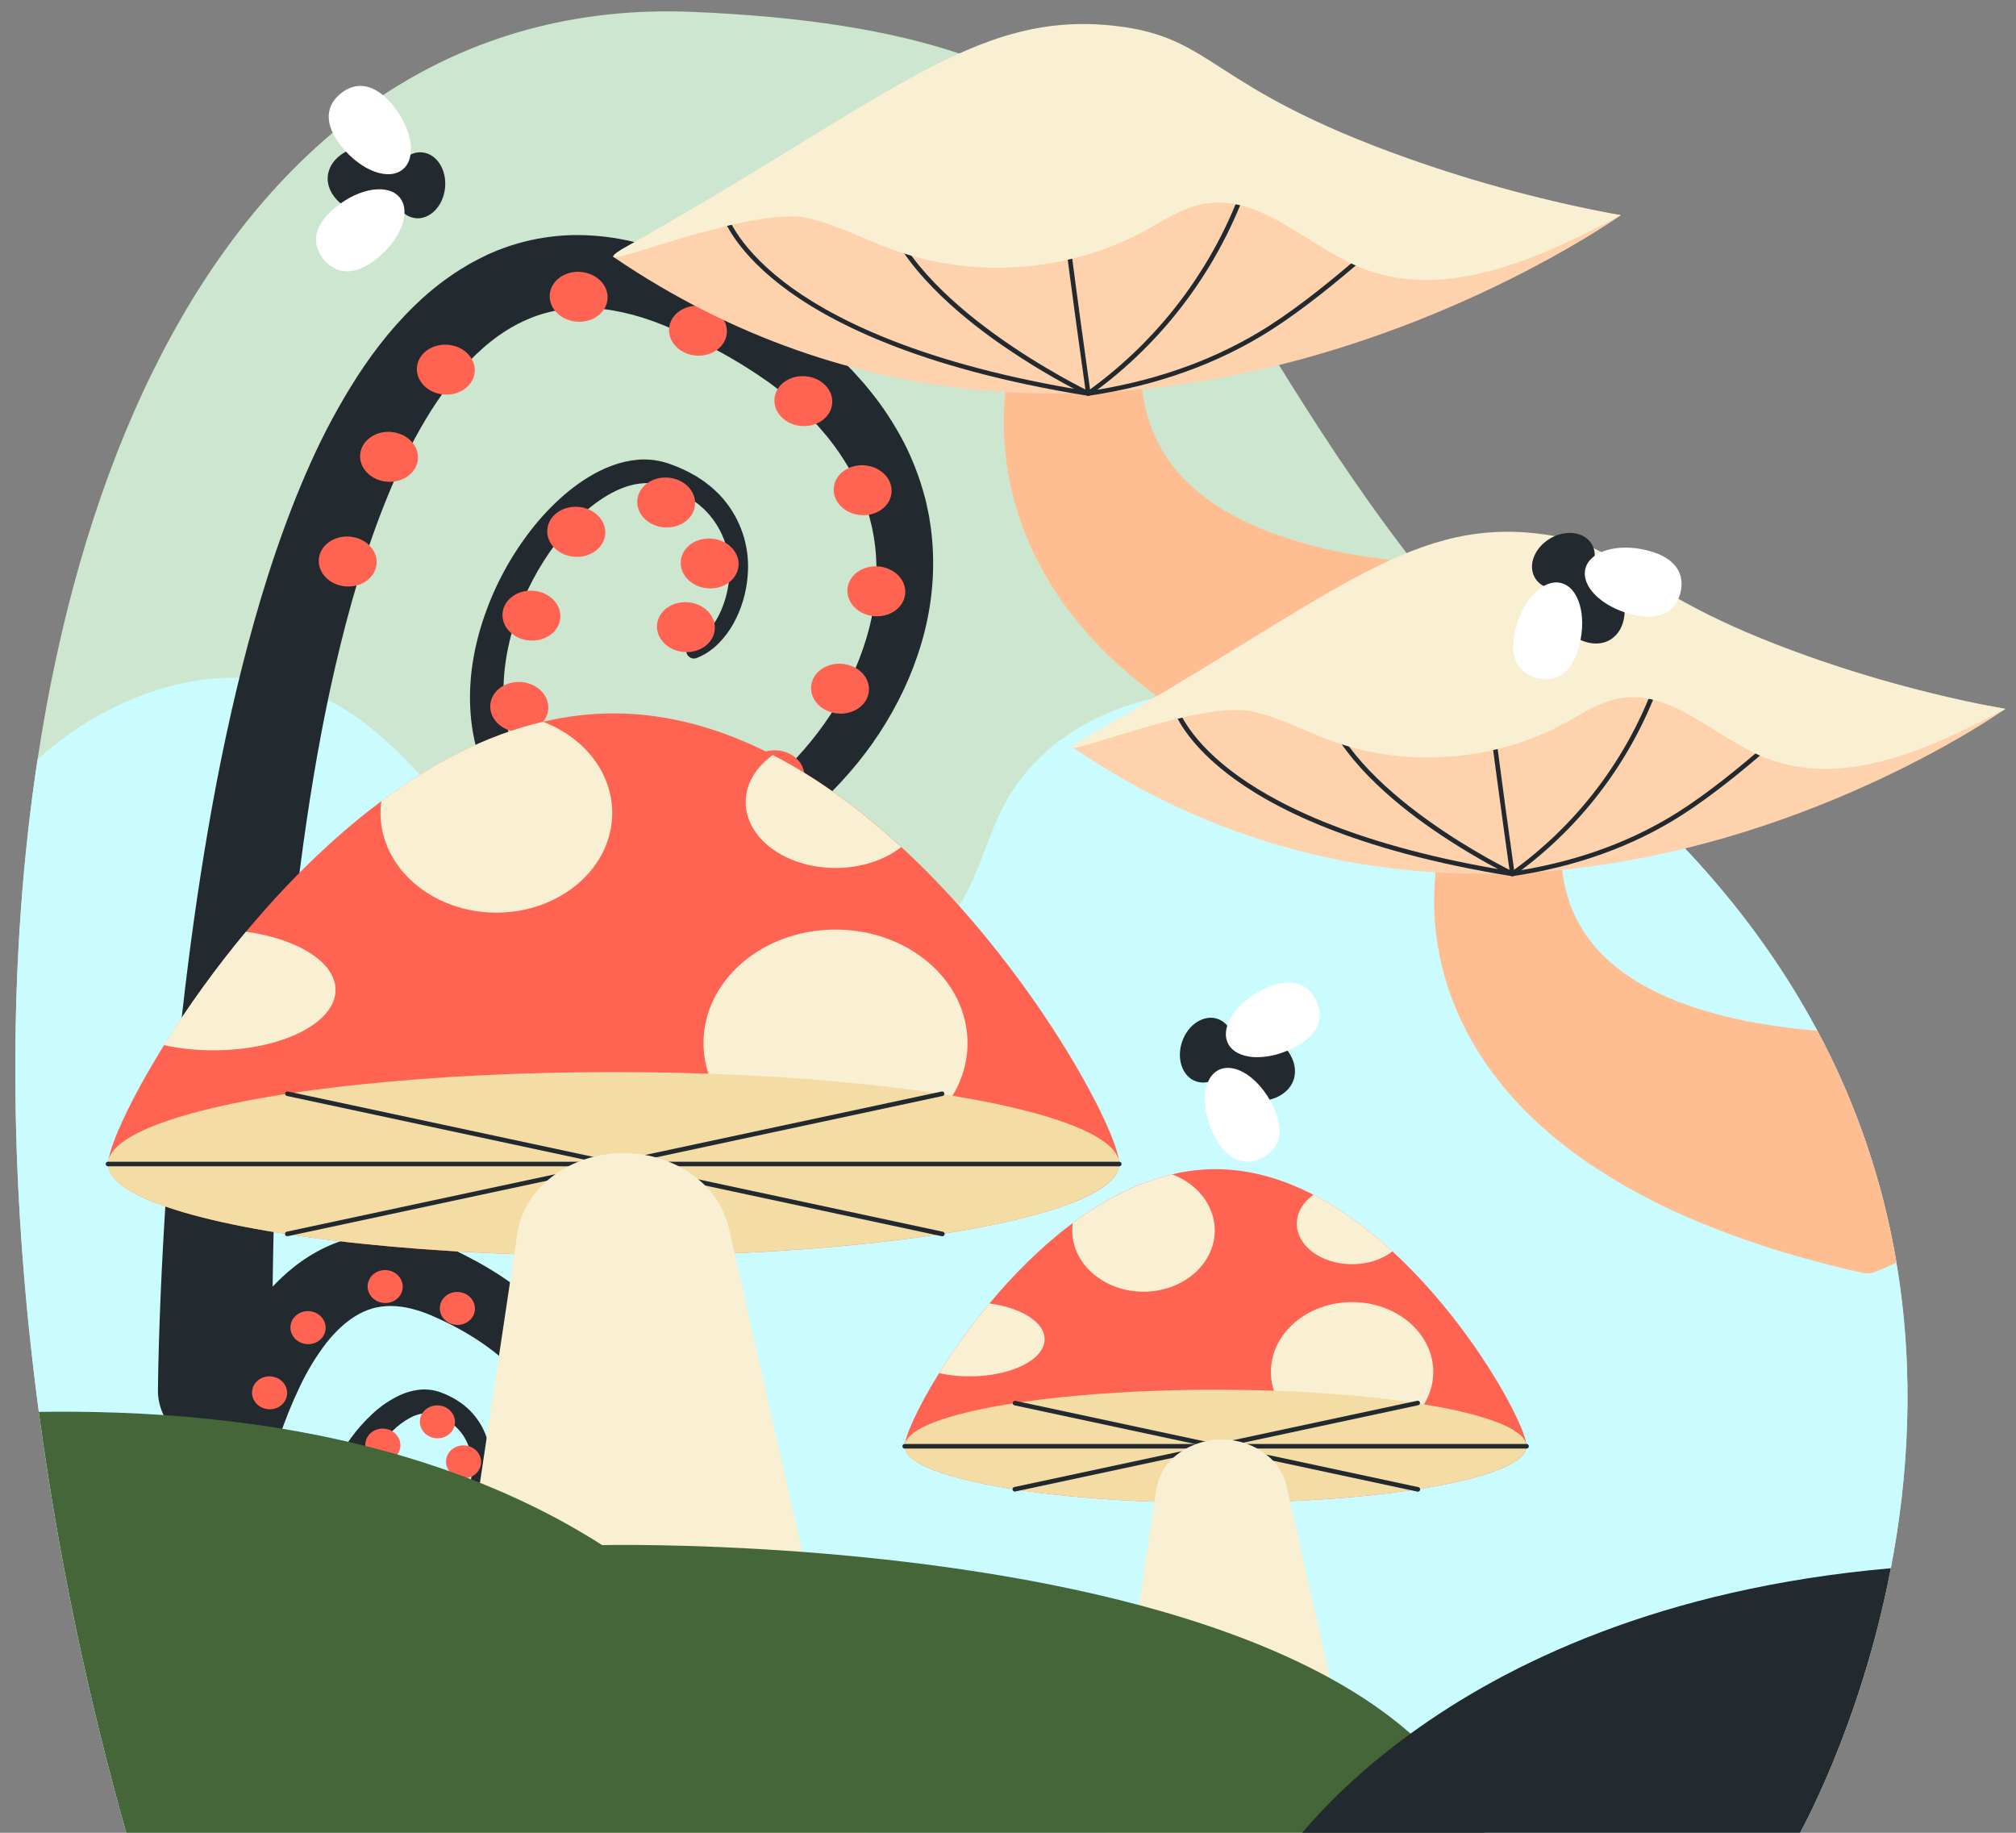 <?xml version="1.0" encoding="utf-8"?>
<svg id="Layer_1" data-name="Layer 1" viewBox="0 0 1320 1200" xmlns="http://www.w3.org/2000/svg">
  <rect x="0" y="0" width="1320" height="1200" fill="#808080" stroke="none"/>
  <defs>
    <style>.cls-1{fill:#cde6cf;}.cls-2{fill:#cafcff;}.cls-3{fill:#222a30;}.cls-4{fill:#ff6453;}.cls-5{fill:#ffbe92;}.cls-6{fill:#ffd2ae;}.cls-7{fill:#f9efd2;}.cls-8{fill:#f4dda4;}.cls-9{fill:#456638;}.cls-10{fill:#fff;}</style>
  </defs>
  <path class="cls-1" d="M 1238.056 1026.785 C 1217.886 1131.905 1176.856 1203.165 1176.856 1203.165 L 83.576 1203.165 C 57.827 1112.807 38.538 1020.731 25.856 927.635 C 25.716 926.565 25.566 925.495 25.426 924.425 C 4.956 770.965 5.126 625.375 24.576 497.305 C 51.966 316.935 117.576 171.205 217.836 86.955 C 228.328 78.111 239.323 69.881 250.766 62.305 C 308.616 24.115 376.386 4.555 453.496 7.785 C 527.336 10.875 583.496 20.105 628.026 35.025 C 676.956 51.385 711.946 74.595 741.156 104.025 C 752.033 115.065 762.194 126.789 771.576 139.125 C 778.926 148.705 786.066 158.775 793.156 169.305 C 803.616 184.835 813.996 201.355 824.886 218.865 C 828.966 225.445 833.139 232.162 837.406 239.015 C 860.566 276.205 886.756 317.365 920.976 362.105 C 922.536 364.105 924.106 366.185 925.706 368.235 C 943.706 391.475 963.956 415.665 987.066 440.755 L 990.416 444.365 C 992.556 446.665 994.722 448.979 996.916 451.305 C 1004.469 459.305 1012.329 467.395 1020.496 475.575 C 1026.762 481.849 1033.216 488.182 1039.856 494.575 C 1044.396 498.929 1049.032 503.305 1053.766 507.705 C 1057.912 511.565 1062.132 515.439 1066.426 519.325 C 1073.926 526.112 1081.142 532.945 1088.076 539.825 C 1093.342 545.045 1098.449 550.279 1103.396 555.525 C 1106.062 558.332 1108.669 561.152 1111.216 563.985 C 1144.216 600.345 1170.066 637.545 1189.966 674.835 C 1215.361 722.31 1232.85 773.605 1241.746 826.705 C 1254.016 899.575 1249.256 968.405 1238.056 1026.785 Z"/>
  <path class="cls-2" d="M 1238.056 1026.785 C 1217.886 1131.905 1176.856 1203.165 1176.856 1203.165 L 83.576 1203.165 C 57.827 1112.807 38.538 1020.731 25.856 927.635 C 25.716 926.565 25.566 925.495 25.426 924.425 C 4.956 770.965 5.126 625.375 24.576 497.305 C 25.916 496.085 27.256 494.885 28.576 493.705 C 63.296 463.545 110.336 442.655 156.716 443.775 C 174.778 444.126 192.583 448.119 209.066 455.515 C 210.976 456.385 212.866 457.285 214.726 458.235 C 237.896 470.025 257.036 487.875 274.936 507.235 C 286.616 519.865 297.776 533.155 309.186 545.835 C 323.778 562.23 339.481 577.599 356.186 591.835 C 388.456 619.005 424.896 640.585 465.766 649.765 C 466.926 650.025 468.086 650.275 469.256 650.505 C 513.816 659.505 563.586 650.325 599.056 623.665 C 610.375 615.253 620.115 604.904 627.826 593.095 C 629.306 590.835 630.696 588.505 632.016 586.095 C 642.266 567.485 647.326 546.405 657.206 527.605 C 677.106 489.745 713.396 467.025 754.896 457.245 C 756.016 456.975 757.146 456.725 758.286 456.475 C 775.98 452.713 794.064 451.102 812.146 451.675 C 830.29 452.196 848.323 454.714 865.916 459.185 C 874.272 461.302 882.504 463.88 890.576 466.905 C 906.686 472.965 923.526 480.445 940.426 477.265 C 953.636 474.775 964.516 466.195 974.866 457.345 L 980.686 452.345 C 983.826 449.679 987.039 447.039 990.326 444.425 C 992.466 446.725 994.632 449.039 996.826 451.365 C 1004.379 459.365 1012.239 467.455 1020.406 475.635 C 1026.672 481.909 1033.126 488.242 1039.766 494.635 C 1044.306 498.989 1048.942 503.365 1053.676 507.765 C 1057.822 511.625 1062.042 515.499 1066.336 519.385 C 1073.836 526.172 1081.052 533.005 1087.986 539.885 C 1093.252 545.105 1098.359 550.339 1103.306 555.585 C 1105.972 558.392 1108.579 561.212 1111.126 564.045 C 1144.126 600.405 1169.976 637.605 1189.876 674.895 C 1215.271 722.37 1232.76 773.665 1241.656 826.765 C 1254.016 899.575 1249.256 968.405 1238.056 1026.785 Z"/>
  <path class="cls-3" d="M 103.436 909.685 L 103.526 901.685 L 103.676 893.935 L 104.076 878.515 C 104.389 868.269 104.759 858.035 105.186 847.815 C 106.052 827.375 107.149 806.965 108.476 786.585 C 111.142 745.805 114.716 705.085 119.196 664.425 C 123.746 623.755 129.336 583.155 136.306 542.665 C 143.276 502.175 151.726 461.805 162.376 421.725 C 167.746 401.725 173.626 381.725 180.376 361.925 C 187.126 342.125 194.646 322.455 203.376 303.075 C 212.16 283.411 222.409 264.434 234.036 246.305 C 245.936 227.965 259.936 210.305 277.146 194.785 C 285.893 186.881 295.419 179.882 305.576 173.895 C 306.846 173.105 308.166 172.395 309.496 171.685 L 313.496 169.545 L 317.576 167.545 L 319.576 166.545 L 321.666 165.645 L 325.856 163.875 C 327.276 163.315 328.716 162.815 330.136 162.285 C 332.976 161.185 335.916 160.345 338.826 159.435 C 350.543 156.076 362.64 154.224 374.826 153.925 C 386.698 153.723 398.556 154.857 410.176 157.305 C 421.371 159.64 432.34 162.953 442.956 167.205 C 445.586 168.205 448.106 169.365 450.686 170.445 L 452.576 171.305 L 454.376 172.155 L 457.976 173.845 C 462.766 176.115 467.586 178.305 472.296 180.845 C 491.512 190.509 509.817 201.888 526.986 214.845 C 528.066 215.665 529.176 216.435 530.226 217.315 L 533.386 219.905 L 539.706 225.105 L 545.816 230.625 L 548.866 233.395 C 549.866 234.325 550.866 235.325 551.806 236.295 L 557.646 242.155 C 559.546 244.155 561.376 246.265 563.236 248.315 L 566.006 251.415 L 568.646 254.655 C 570.386 256.835 572.166 258.975 573.856 261.195 C 580.617 270.196 586.637 279.731 591.856 289.705 C 597.018 299.818 601.207 310.399 604.366 321.305 L 605.506 325.415 L 606.066 327.465 C 606.246 328.155 606.376 328.855 606.536 329.545 C 607.136 332.325 607.756 335.095 608.306 337.885 L 609.576 346.305 C 609.956 349.115 610.156 351.945 610.446 354.755 C 611.319 365.995 611.135 377.291 609.896 388.495 C 608.684 399.569 606.475 410.51 603.296 421.185 C 600.18 431.713 596.261 441.987 591.576 451.915 C 582.255 471.559 570.258 489.816 555.926 506.165 C 541.766 522.551 525.392 536.882 507.276 548.745 C 498.151 554.709 488.552 559.914 478.576 564.305 C 468.423 568.783 457.833 572.194 446.976 574.485 C 435.841 576.851 424.435 577.682 413.076 576.955 C 401.437 576.159 390.028 573.33 379.366 568.595 L 375.366 566.775 L 371.526 564.665 L 369.576 563.635 L 368.576 563.095 L 367.706 562.545 L 364.276 560.305 C 361.936 558.875 359.726 557.165 357.466 555.585 C 355.206 554.005 353.086 552.175 350.916 550.455 C 342.298 543.257 334.683 534.936 328.276 525.715 C 326.736 523.355 325.136 521.035 323.766 518.565 C 323.076 517.335 322.316 516.145 321.696 514.885 L 319.776 511.125 C 317.325 506.08 315.253 500.858 313.576 495.505 L 312.926 493.505 L 312.366 491.505 C 312.006 490.155 311.626 488.815 311.296 487.505 C 310.706 484.785 310.046 482.075 309.626 479.335 C 308.681 473.897 308.096 468.401 307.876 462.885 C 306.876 440.885 311.206 419.405 318.566 399.465 C 325.919 379.498 336.484 360.866 349.846 344.305 C 356.566 335.983 364.111 328.36 372.366 321.555 C 380.766 314.795 390.066 308.815 400.666 304.875 C 406.059 302.838 411.704 301.542 417.446 301.025 C 423.408 300.499 429.416 301.065 435.176 302.695 C 435.886 302.905 436.676 303.095 437.306 303.335 L 439.216 304.045 L 443.036 305.465 C 444.316 305.925 445.546 306.575 446.796 307.115 C 448.046 307.655 449.286 308.235 450.516 308.855 L 454.126 310.855 L 455.936 311.855 L 457.676 312.995 L 461.136 315.295 C 462.256 316.125 463.336 317.005 464.436 317.865 L 466.066 319.165 C 466.596 319.615 467.066 320.105 467.616 320.585 C 468.616 321.535 469.666 322.485 470.666 323.455 C 472.605 325.487 474.428 327.627 476.126 329.865 C 486.249 343.338 491.029 360.079 489.546 376.865 C 488.733 387.793 485.604 398.421 480.366 408.045 C 477.689 412.915 474.346 417.388 470.436 421.335 C 466.387 425.473 461.51 428.71 456.126 430.835 C 452.524 432.193 448.803 429.143 449.428 425.345 C 449.706 423.655 450.83 422.225 452.406 421.555 L 452.506 421.555 C 456.462 419.803 460.008 417.241 462.916 414.035 C 465.995 410.694 468.596 406.941 470.646 402.885 C 474.814 394.581 477.176 385.488 477.576 376.205 C 478.56 360.158 472.472 344.483 460.916 333.305 L 458.386 331.085 C 457.966 330.715 457.556 330.335 457.116 329.985 L 455.746 328.985 C 454.836 328.325 453.946 327.635 453.016 326.985 L 450.106 325.205 L 448.656 324.315 L 447.126 323.535 L 444.126 321.975 C 443.126 321.485 442.006 321.075 440.946 320.625 C 439.886 320.175 438.846 319.685 437.736 319.335 L 434.426 318.235 L 432.776 317.675 C 432.226 317.495 431.776 317.425 431.266 317.285 C 423.396 315.285 414.726 316.555 406.516 319.935 C 398.306 323.315 390.516 328.595 383.436 334.705 C 376.335 340.998 369.883 347.986 364.176 355.565 C 352.622 370.859 343.638 387.933 337.576 406.115 C 331.576 424.165 328.576 443.165 330.036 461.515 C 331.496 479.865 337.446 497.365 348.036 511.665 C 353.415 518.844 359.724 525.277 366.796 530.795 C 368.636 532.125 370.406 533.525 372.296 534.795 C 374.186 536.065 376.036 537.375 378.046 538.495 L 381.046 540.255 C 381.286 540.395 381.536 540.555 381.776 540.685 L 382.486 541.045 L 383.916 541.765 L 386.746 543.215 L 389.686 544.415 C 397.61 547.612 406.035 549.392 414.576 549.675 C 423.391 549.91 432.198 548.948 440.756 546.815 C 458.186 542.565 475.006 534.185 490.246 523.515 C 497.894 518.139 505.152 512.227 511.966 505.825 C 518.793 499.399 525.181 492.52 531.086 485.235 C 542.898 470.795 552.657 454.79 560.086 437.675 C 567.346 420.675 572.206 402.855 573.486 384.955 C 574.18 376.079 574.042 367.157 573.076 358.305 C 572.766 356.115 572.556 353.905 572.176 351.735 L 570.946 345.235 L 569.346 338.825 C 569.206 338.295 569.096 337.755 568.936 337.225 L 568.436 335.655 L 567.436 332.505 C 564.69 324.124 561.157 316.021 556.886 308.305 C 552.48 300.549 547.464 293.156 541.886 286.195 C 540.466 284.455 538.946 282.775 537.486 281.055 L 535.276 278.495 L 532.906 276.045 C 531.316 274.425 529.776 272.765 528.166 271.155 L 523.166 266.475 C 522.326 265.705 521.526 264.895 520.656 264.145 L 518.016 261.925 L 512.756 257.465 L 507.236 253.245 L 504.486 251.135 C 503.576 250.425 502.586 249.795 501.636 249.135 C 486.197 238.31 469.818 228.893 452.696 220.995 C 448.436 218.885 443.996 217.065 439.616 215.165 L 436.316 213.745 L 434.676 213.035 L 433.096 212.425 C 430.986 211.635 428.906 210.745 426.786 210.035 C 418.565 207.056 410.1 204.804 401.486 203.305 C 393.268 201.846 384.912 201.32 376.576 201.735 C 368.579 202.216 360.676 203.708 353.056 206.175 C 337.926 211.175 323.986 220.175 311.586 232.175 C 299.186 244.175 288.286 258.625 278.796 274.445 C 269.213 290.631 260.856 307.511 253.796 324.945 C 239.306 360.305 228.466 397.885 219.616 436.055 C 210.766 474.225 204.066 513.225 198.616 552.435 C 193.166 591.645 189.116 631.195 186.036 670.835 C 182.956 710.475 180.866 750.265 179.626 790.065 C 179.006 809.965 178.609 829.862 178.436 849.755 C 178.349 859.695 178.326 869.625 178.366 879.545 L 178.476 894.385 L 178.586 901.755 L 178.736 908.915 L 178.736 909.385 C 179.351 938.388 148.34 957.181 122.916 943.213 C 111.116 936.73 103.671 924.445 103.386 910.985 C 103.426 910.585 103.426 910.045 103.436 909.685 Z"/>
  <ellipse class="cls-4" cx="537.72" cy="555.22" rx="16.34" ry="18.97" transform="matrix(0.074, -0.997, 0.997, 0.074, -144.244, 905.635)"/>
  <ellipse class="cls-4" cx="553.26" cy="513.53" rx="16.34" ry="18.97" transform="matrix(0.074, -0.997, 0.997, 0.074, -88.274, 882.525)"/>
  <ellipse class="cls-4" cx="524.76" cy="473.61" rx="16.34" ry="18.97" transform="matrix(0.074, -0.997, 0.997, 0.074, -74.854, 817.145)"/>
  <ellipse class="cls-4" cx="465.99" cy="496.34" rx="16.38" ry="19.016" transform="matrix(0.07, -0.998, 0.998, 0.07, -150.643, 778.523)"/>
  <ellipse class="cls-4" cx="436.56" cy="547.71" rx="16.34" ry="18.97" transform="matrix(0.074, -0.997, 0.997, 0.074, -230.414, 797.795)"/>
  <ellipse class="cls-4" cx="428.17" cy="611.35" rx="16.38" ry="19.016" transform="matrix(0.07, -0.998, 0.998, 0.07, -300.089, 847.415)"/>
  <ellipse class="cls-4" cx="460.17" cy="674.85" rx="16.34" ry="18.97" transform="matrix(0.074, -0.997, 0.997, 0.074, -335.344, 939.055)"/>
  <ellipse class="cls-4" cx="536.68" cy="687.46" rx="16.38" ry="19.016" transform="matrix(0.07, -0.998, 0.998, 0.07, -275.315, 1025.843)"/>
  <ellipse class="cls-4" cx="596.38" cy="652.2" rx="16.34" ry="18.97" transform="matrix(0.074, -0.997, 0.997, 0.074, -186.644, 1053.925)"/>
  <ellipse class="cls-4" cx="638.65" cy="595.49" rx="16.34" ry="18.97" transform="matrix(0.074, -0.997, 0.997, 0.074, -90.944, 1043.565)"/>
  <ellipse class="cls-4" cx="662.41" cy="531.72" rx="16.34" ry="18.97" transform="matrix(0.074, -0.997, 0.997, 0.074, -5.354, 1008.225)"/>
  <ellipse class="cls-4" cx="653.42" cy="465.53" rx="16.34" ry="18.97" transform="matrix(0.074, -0.997, 0.997, 0.074, 52.346, 937.975)"/>
  <ellipse class="cls-4" cx="614.58" cy="407.19" rx="16.34" ry="18.97" transform="matrix(0.074, -0.997, 0.997, 0.074, 74.546, 845.225)"/>
  <ellipse class="cls-4" cx="545.55" cy="361.11" rx="16.34" ry="18.97" transform="matrix(0.074, -0.997, 0.997, 0.074, 56.596, 733.715)"/>
  <ellipse class="cls-4" cx="467.43" cy="338.92" rx="16.34" ry="18.97" transform="matrix(0.074, -0.997, 0.997, 0.074, 6.386, 635.265)"/>
  <ellipse class="cls-4" cx="380.46" cy="386.65" rx="16.34" ry="18.97" transform="matrix(0.074, -0.997, 0.997, 0.074, -121.734, 592.725)"/>
  <ellipse class="cls-4" cx="343.29" cy="443.75" rx="16.34" ry="18.97" transform="matrix(0.074, -0.997, 0.997, 0.074, -213.094, 608.525)"/>
  <ellipse class="cls-4" cx="316.24" cy="512.31" rx="16.34" ry="18.97" transform="matrix(0.074, -0.997, 0.997, 0.074, -306.514, 645.025)"/>
  <path class="cls-3" d="M 399.256 965.575 C 398.625 972.992 397.415 980.348 395.636 987.575 C 393.847 994.683 391.555 1001.654 388.776 1008.435 C 383.297 1021.802 376.075 1034.384 367.296 1045.855 C 358.615 1057.339 348.408 1067.584 336.956 1076.305 C 325.396 1085.015 312.356 1092.305 297.526 1096.415 C 289.922 1098.544 282.038 1099.498 274.146 1099.245 C 265.892 1099.013 257.768 1097.14 250.246 1093.735 C 248.365 1092.882 246.532 1091.927 244.756 1090.875 L 242.116 1089.265 C 241.266 1088.725 240.556 1088.195 239.776 1087.655 C 236.691 1085.488 233.742 1083.133 230.946 1080.605 C 225.291 1075.466 220.368 1069.574 216.316 1063.095 C 212.329 1056.621 209.269 1049.619 207.226 1042.295 C 206.676 1040.495 206.306 1038.665 205.866 1036.855 C 205.426 1035.045 205.126 1033.205 204.866 1031.375 C 204.324 1027.731 203.99 1024.058 203.866 1020.375 C 203.579 1006.086 205.855 991.862 210.586 978.375 C 215.116 965.17 221.605 952.721 229.836 941.445 C 234 935.742 238.709 930.458 243.896 925.665 C 249.28 920.584 255.458 916.416 262.186 913.325 C 265.843 911.686 269.715 910.575 273.686 910.025 C 277.954 909.44 282.297 909.757 286.436 910.955 L 287.996 911.435 C 288.486 911.605 288.866 911.785 289.306 911.955 L 291.866 912.955 C 292.726 913.275 293.546 913.755 294.386 914.155 C 295.226 914.555 296.056 914.965 296.866 915.435 C 298.502 916.354 300.091 917.356 301.626 918.435 C 302.386 918.995 303.166 919.535 303.896 920.125 L 306.056 921.995 C 311.773 927.172 316.081 933.717 318.576 941.015 C 319.795 944.53 320.62 948.169 321.036 951.865 C 321.824 959.107 321.196 966.434 319.186 973.435 C 318.207 976.929 316.866 980.31 315.186 983.525 C 313.476 986.836 311.342 989.909 308.836 992.665 C 306.16 995.647 302.872 998.014 299.196 999.605 C 296.647 1000.661 293.725 999.453 292.666 996.905 C 292.452 996.394 292.327 995.849 292.296 995.295 C 292.17 993.279 293.271 991.385 295.086 990.495 L 295.266 990.405 C 297.479 989.255 299.425 987.65 300.976 985.695 C 302.384 983.964 303.598 982.082 304.596 980.085 C 304.846 979.615 305.076 979.085 305.296 978.655 C 306.966 974.938 308.1 971.002 308.666 966.965 C 308.904 965.328 309.055 963.679 309.116 962.025 C 309.196 959.192 309.019 956.357 308.586 953.555 C 308.193 951.23 307.583 948.947 306.766 946.735 C 306.626 946.355 306.476 945.975 306.326 945.595 C 304.465 941.013 301.565 936.926 297.856 933.655 L 296.856 932.825 L 295.266 931.585 C 294.726 931.195 294.136 930.855 293.586 930.475 C 292.496 929.695 291.216 929.145 290.046 928.475 C 289.436 928.165 288.786 927.925 288.156 927.635 C 287.526 927.345 286.916 927.045 286.236 926.845 L 284.236 926.165 C 283.916 926.055 283.556 925.915 283.236 925.835 L 282.456 925.655 C 280.56 925.213 278.595 925.152 276.676 925.475 C 273.981 925.922 271.375 926.797 268.956 928.065 C 264.51 930.424 260.444 933.437 256.896 937.005 L 255.726 938.165 C 251.622 942.407 247.939 947.035 244.726 951.985 C 244.246 952.705 243.786 953.435 243.326 954.175 C 240.248 959.113 237.544 964.275 235.236 969.615 C 233.118 974.492 231.324 979.503 229.866 984.615 C 229.356 986.425 228.866 988.255 228.476 990.085 C 226.812 997.104 225.917 1004.283 225.806 1011.495 C 225.806 1014.115 225.899 1016.705 226.086 1019.265 C 226.464 1023.881 227.305 1028.448 228.596 1032.895 C 230.314 1038.962 233.016 1044.705 236.596 1049.895 C 239.699 1054.265 243.394 1058.182 247.576 1061.535 C 249.686 1063.245 251.9 1064.821 254.206 1066.255 C 254.776 1066.605 255.376 1067.025 255.916 1067.315 L 257.386 1068.085 L 257.486 1068.085 C 258.523 1068.632 259.591 1069.116 260.686 1069.535 C 265.117 1071.235 269.842 1072.034 274.586 1071.885 C 276.95 1071.842 279.307 1071.611 281.636 1071.195 C 284.314 1070.735 286.952 1070.066 289.526 1069.195 C 293.52 1067.868 297.391 1066.195 301.096 1064.195 C 307.129 1060.907 312.806 1057.003 318.036 1052.545 C 318.246 1052.365 318.456 1052.195 318.656 1052.005 C 322.808 1048.435 326.723 1044.597 330.376 1040.515 C 331.106 1039.695 331.816 1038.875 332.516 1038.035 C 335.544 1034.445 338.384 1030.7 341.026 1026.815 C 343.026 1023.905 344.886 1020.905 346.646 1017.815 C 349.918 1012.107 352.756 1006.16 355.136 1000.025 C 355.636 998.725 356.136 997.415 356.566 996.095 C 358.877 989.578 360.574 982.859 361.636 976.025 C 362.446 970.778 362.847 965.475 362.836 960.165 C 362.833 951.411 361.543 942.704 359.006 934.325 C 358.736 933.435 358.446 932.555 358.146 931.675 C 356.959 928.182 355.543 924.771 353.906 921.465 C 349.229 912.102 343.108 903.534 335.766 896.075 C 334.326 894.595 332.836 893.135 331.306 891.725 C 327.24 887.979 322.938 884.499 318.426 881.305 C 309.005 874.584 298.959 868.787 288.426 863.995 L 284.426 862.175 L 282.426 861.265 C 281.776 860.985 281.186 860.765 280.566 860.515 L 278.736 859.775 L 276.906 859.125 L 275.086 858.475 L 273.266 857.925 C 268.718 856.487 264.021 855.574 259.266 855.205 C 254.993 854.874 250.696 855.16 246.506 856.055 L 244.996 856.385 L 243.506 856.815 C 243.006 856.94 242.515 857.097 242.036 857.285 L 240.576 857.785 C 238.613 858.543 236.702 859.428 234.856 860.435 C 230.892 862.633 227.201 865.288 223.856 868.345 C 220.123 871.732 216.685 875.429 213.576 879.395 C 206.844 888.223 201.068 897.739 196.346 907.785 C 191.233 918.477 186.778 929.471 183.006 940.705 C 175.236 963.595 169.336 987.705 164.556 1012.195 C 159.776 1036.685 156.106 1061.635 153.176 1086.745 C 153.171 1086.812 153.171 1086.879 153.176 1086.945 C 136.847 1048.983 124.124 1009.57 115.176 969.225 C 117.716 960.605 120.466 952.002 123.426 943.415 C 125.959 936.082 128.672 928.782 131.566 921.515 C 136.754 908.428 142.739 895.671 149.486 883.315 C 156.514 870.255 164.926 857.988 174.576 846.725 C 175.856 845.279 177.169 843.839 178.516 842.405 C 182.625 838.036 187.025 833.95 191.686 830.175 C 198.245 824.85 205.416 820.325 213.046 816.695 C 217.003 814.824 221.087 813.23 225.266 811.925 L 228.456 811.015 C 229.516 810.715 230.586 810.445 231.676 810.215 L 234.916 809.505 L 238.186 808.965 C 246.797 807.652 255.55 807.565 264.186 808.705 C 272.309 809.781 280.286 811.766 287.966 814.625 L 290.746 815.625 L 293.446 816.745 L 296.136 817.885 L 298.746 819.095 C 299.606 819.505 300.516 819.915 301.326 820.315 L 303.686 821.525 L 308.386 823.955 C 321.114 830.592 333.171 838.445 344.386 847.405 L 348.616 850.885 C 350.026 852.045 351.366 853.335 352.736 854.545 C 355.496 856.955 358.096 859.625 360.736 862.235 C 365.958 867.609 370.771 873.365 375.136 879.455 L 376.796 881.745 L 378.356 884.125 C 379.356 885.725 380.436 887.285 381.406 888.925 L 384.236 893.925 C 385.186 895.575 385.976 897.325 386.846 899.025 C 390.232 905.899 392.98 913.069 395.056 920.445 C 397.101 927.808 398.49 935.338 399.206 942.945 C 399.896 950.472 399.913 958.046 399.256 965.575 Z"/>
  <ellipse class="cls-4" cx="382.67" cy="1129.38" rx="10.78" ry="11.5" transform="matrix(0.074, -0.997, 0.997, 0.074, -860.384, 1282.635)"/>
  <ellipse class="cls-4" cx="392.26" cy="1101.83" rx="10.78" ry="11.5" transform="matrix(0.074, -0.997, 0.997, 0.074, -824.034, 1266.685)"/>
  <ellipse class="cls-4" cx="375.13" cy="1075.63" rx="10.78" ry="11.5" transform="matrix(0.074, -0.997, 0.997, 0.074, -813.754, 1225.345)"/>
  <ellipse class="cls-4" cx="339.41" cy="1090.84" rx="10.78" ry="11.5" transform="matrix(0.074, -0.997, 0.997, 0.074, -862.004, 1203.805)"/>
  <ellipse class="cls-4" cx="321.36" cy="1124.83" rx="10.78" ry="11.5" transform="matrix(0.074, -0.997, 0.997, 0.074, -912.604, 1217.275)"/>
  <ellipse class="cls-4" cx="316.02" cy="1166.82" rx="10.78" ry="11.5" transform="matrix(0.074, -0.997, 0.997, 0.074, -959.424, 1250.835)"/>
  <ellipse class="cls-4" cx="335.17" cy="1208.55" rx="10.78" ry="11.5" transform="matrix(0.074, -0.997, 0.997, 0.074, -983.314, 1308.575)"/>
  <ellipse class="cls-4" cx="381.52" cy="1216.57" rx="10.78" ry="11.5" transform="matrix(0.074, -0.997, 0.997, 0.074, -948.394, 1362.205)"/>
  <ellipse class="cls-4" cx="417.86" cy="1193.08" rx="10.78" ry="11.5" transform="matrix(0.074, -0.997, 0.997, 0.074, -891.334, 1376.705)"/>
  <ellipse class="cls-4" cx="443.71" cy="1155.53" rx="10.78" ry="11.5" transform="matrix(0.074, -0.997, 0.997, 0.074, -829.934, 1367.705)"/>
  <ellipse class="cls-4" cx="458.37" cy="1113.39" rx="10.806" ry="11.528" transform="matrix(0.07, -0.998, 0.998, 0.07, -771.548, 1342.397)"/>
  <ellipse class="cls-4" cx="453.18" cy="1069.79" rx="10.78" ry="11.5" transform="matrix(0.074, -0.997, 0.997, 0.074, -735.664, 1297.775)"/>
  <ellipse class="cls-4" cx="429.86" cy="1031.49" rx="10.78" ry="11.5" transform="matrix(0.074, -0.997, 0.997, 0.074, -719.064, 1239.055)"/>
  <ellipse class="cls-4" cx="388.19" cy="1001.38" rx="10.78" ry="11.5" transform="matrix(0.074, -0.997, 0.997, 0.074, -727.624, 1169.615)"/>
  <ellipse class="cls-4" cx="340.91" cy="987.06" rx="10.78" ry="11.5" transform="matrix(0.074, -0.997, 0.997, 0.074, -757.124, 1109.205)"/>
  <ellipse class="cls-4" cx="287.98" cy="1018.87" rx="10.806" ry="11.528" transform="matrix(0.07, -0.998, 0.998, 0.07, -835.308, 1085.346)"/>
  <ellipse class="cls-4" cx="265.22" cy="1056.66" rx="10.78" ry="11.5" transform="matrix(0.074, -0.997, 0.997, 0.074, -896.604, 1098.165)"/>
  <ellipse class="cls-4" cx="248.55" cy="1101.96" rx="10.78" ry="11.5" transform="matrix(0.074, -0.997, 0.997, 0.074, -957.224, 1123.485)"/>
  <path class="cls-5" d="M 1039.846 494.555 C 1019.395 513.724 995.455 528.79 969.326 538.935 C 966.276 540.117 962.942 540.354 959.756 539.615 C 946.136 536.529 932.512 533.092 918.886 529.305 C 892.457 522.007 866.524 513.022 841.246 502.405 C 814.67 491.292 789.268 477.557 765.416 461.405 C 752.928 452.814 741.074 443.336 729.946 433.045 C 718.387 422.389 707.854 410.671 698.486 398.045 C 696.136 394.795 693.786 391.595 691.606 388.195 C 690.506 386.505 689.386 384.855 688.336 383.135 L 685.216 377.945 C 684.706 377.075 684.216 376.215 683.686 375.335 L 682.226 372.675 C 681.226 370.895 680.306 369.115 679.366 367.335 L 676.696 361.865 C 676.266 360.955 675.806 360.045 675.396 359.125 L 674.176 356.335 C 661.161 326.994 655.507 294.918 657.706 262.895 C 657.846 260.795 658.026 258.699 658.246 256.605 C 658.556 253.485 658.946 250.385 659.426 247.285 C 659.806 244.745 660.236 242.215 660.726 239.675 C 661.416 236.095 662.196 232.545 663.136 228.915 C 663.206 228.625 663.276 228.335 663.356 228.035 C 663.606 227.035 663.896 226.035 664.166 225.035 C 664.436 224.035 664.746 223.035 665.046 222.035 C 665.346 221.035 665.666 219.965 666.046 218.825 L 667.466 214.525 C 676.84 183.864 715.89 174.849 737.757 198.298 C 744.948 206.01 748.946 216.161 748.946 226.705 C 748.946 226.705 748.946 226.705 748.946 226.705 C 748.943 230.834 748.326 234.939 747.116 238.885 C 747.306 238.325 747.276 238.495 747.316 238.435 C 747.356 238.375 747.316 238.435 747.316 238.515 L 747.316 238.675 L 747.316 238.925 C 747.316 239.225 747.316 239.685 747.316 240.075 L 747.316 242.865 C 747.316 244.805 747.316 246.865 747.466 248.965 L 747.556 250.585 C 747.646 251.945 747.766 253.325 747.906 254.695 C 748.156 256.985 748.466 259.275 748.906 261.535 C 750.291 269.689 752.69 277.637 756.046 285.195 C 757.654 288.859 759.501 292.414 761.576 295.835 C 763.604 299.208 765.842 302.451 768.276 305.545 L 769.166 306.705 C 769.466 307.085 769.806 307.455 770.166 307.835 L 772.066 310.085 L 774.066 312.265 L 775.066 313.355 C 775.406 313.705 775.776 314.045 776.126 314.405 L 778.216 316.505 C 778.926 317.195 779.696 317.855 780.426 318.505 C 781.846 319.875 783.426 321.155 784.976 322.455 C 791.432 327.742 798.357 332.428 805.666 336.455 C 813.452 340.777 821.524 344.562 829.826 347.785 C 847.882 354.618 866.55 359.708 885.576 362.985 C 898.636 365.285 912.006 367.045 925.686 368.265 C 943.686 391.505 963.936 415.695 987.046 440.785 C 990.286 444.285 993.556 447.785 996.896 451.335 C 1004.449 459.335 1012.309 467.425 1020.476 475.605 C 1026.756 481.879 1033.212 488.195 1039.846 494.555 Z"/>
  <path class="cls-6" d="M 1061.256 140.915 C 1061.256 140.915 719.416 384.305 401.506 168.145 L 548.806 117.795 L 649.146 137.795 L 773.426 92.205 L 1061.256 140.915 Z"/>
  <path class="cls-3" d="M 712.576 259.145 C 711.421 259.143 710.701 257.892 711.281 256.893 C 711.387 256.709 711.532 256.549 711.706 256.425 C 761.273 220.979 798.121 170.527 816.806 112.525 C 817.16 111.425 818.573 111.12 819.349 111.977 C 819.709 112.375 819.83 112.935 819.666 113.445 C 801.442 170.041 766.086 219.577 718.486 255.205 C 760.486 248.205 798.066 234.285 830.396 213.705 C 872.716 186.755 922.396 138.365 922.886 137.885 C 923.734 137.102 925.112 137.531 925.366 138.657 C 925.476 139.143 925.337 139.652 924.996 140.015 C 924.526 140.485 874.726 189.015 831.996 216.235 C 797.746 238.035 757.656 252.465 712.826 259.125 L 712.576 259.145 Z"/>
  <path class="cls-3" d="M 712.576 259.145 L 712.336 259.145 C 599.756 241.065 540.576 209.645 510.826 186.465 C 478.296 161.155 472.696 140.315 472.476 139.465 C 472.125 138.365 473.097 137.298 474.225 137.545 C 474.807 137.672 475.259 138.131 475.376 138.715 C 475.436 138.935 481.096 159.665 512.996 184.375 C 541.666 206.585 597.786 236.475 703.256 254.585 C 684.909 244.91 667.236 234.008 650.356 221.955 C 621.196 200.955 584.596 168.295 575.846 131.715 C 575.58 130.592 576.631 129.602 577.737 129.934 C 578.25 130.088 578.642 130.504 578.766 131.025 C 595.126 199.435 712.076 255.725 713.256 256.305 C 714.302 256.793 714.43 258.23 713.484 258.893 C 713.23 259.072 712.926 259.167 712.616 259.165 L 712.576 259.145 Z"/>
  <path class="cls-3" d="M 712.576 259.145 C 711.828 259.144 711.194 258.595 711.086 257.855 C 707.786 234.425 691.356 117.295 692.906 112.525 C 693.269 111.43 694.683 111.139 695.45 112.002 C 695.788 112.381 695.91 112.906 695.776 113.395 C 694.946 118.225 706.256 202.135 714.056 257.395 C 714.174 258.214 713.604 258.972 712.786 259.085 L 712.576 259.145 Z"/>
  <path class="cls-7" d="M 407.946 162.715 C 407.946 162.715 400.856 166.715 401.506 168.145 C 403.336 172.215 494.086 134.915 529.026 142.825 C 548.166 147.155 565.696 156.585 584.136 163.315 C 637.826 182.895 699.846 178.245 750.026 150.875 C 762.266 144.205 774.166 136.115 787.866 133.545 C 824.866 126.595 855.556 160.635 890.376 175.005 C 945.956 197.925 1008.156 169.105 1061.256 140.915 C 1013.804 132.212 967.122 119.736 921.656 103.605 C 789.856 56.845 796.106 24.455 730.096 16.945 C 637.506 6.425 581.576 65.195 407.946 162.715 Z"/>
  <path class="cls-5" d="M 1241.756 826.705 C 1237.316 828.819 1232.722 830.819 1227.976 832.705 C 1225.15 833.804 1222.059 834.027 1219.106 833.345 C 1206.506 830.485 1193.892 827.299 1181.266 823.785 C 1156.788 817.036 1132.772 808.716 1109.366 798.875 C 1084.753 788.602 1061.227 775.899 1039.136 760.955 C 1027.572 753.002 1016.597 744.226 1006.296 734.695 C 995.587 724.827 985.83 713.972 977.156 702.275 C 974.976 699.275 972.796 696.275 970.776 693.155 C 969.776 691.585 968.776 690.055 967.776 688.465 L 964.876 683.665 C 964.406 682.855 963.876 682.065 963.466 681.245 L 962.116 678.775 C 961.226 677.125 960.326 675.485 959.466 673.835 L 956.986 668.765 C 956.586 667.925 956.166 667.085 955.786 666.235 L 954.656 663.645 C 953.996 662.185 953.366 660.725 952.776 659.245 C 950.506 653.785 948.566 648.245 946.836 642.565 C 944.656 635.435 942.929 628.174 941.666 620.825 C 939.14 606.398 938.381 591.716 939.406 577.105 C 939.539 575.165 939.706 573.225 939.906 571.285 C 940.186 568.405 940.566 565.535 940.986 562.665 C 941.346 560.315 941.746 557.975 942.196 555.665 C 942.836 552.355 943.566 549.065 944.426 545.715 C 944.486 545.445 944.566 545.175 944.636 544.905 C 944.866 544.005 945.126 543.065 945.386 542.155 C 945.646 541.245 945.926 540.275 946.196 539.345 C 946.466 538.415 946.716 537.635 947.006 536.725 L 947.126 536.365 L 948.436 532.365 C 952.933 517.643 965.755 507.005 981.056 505.305 C 1003.897 502.774 1023.875 520.644 1023.896 543.625 C 1023.893 547.456 1023.32 551.264 1022.196 554.925 C 1022.376 554.405 1022.336 554.565 1022.376 554.505 C 1022.416 554.445 1022.376 554.505 1022.376 554.585 L 1022.376 554.735 L 1022.376 554.965 C 1022.376 555.235 1022.376 555.665 1022.376 556.025 L 1022.376 558.605 C 1022.376 560.405 1022.376 562.335 1022.516 564.265 C 1022.516 564.765 1022.516 565.265 1022.596 565.765 C 1022.686 567.025 1022.796 568.285 1022.926 569.555 C 1023.146 571.675 1023.439 573.785 1023.806 575.885 C 1025.089 583.436 1027.313 590.797 1030.426 597.795 C 1031.912 601.176 1033.622 604.453 1035.546 607.605 C 1037.412 610.736 1039.479 613.743 1041.736 616.605 L 1042.566 617.685 C 1042.846 618.045 1043.156 618.385 1043.446 618.735 L 1045.196 620.815 L 1047.056 622.815 L 1047.976 623.815 C 1048.296 624.145 1048.636 624.455 1048.976 624.815 L 1050.686 626.535 L 1050.916 626.765 C 1051.576 627.405 1052.286 628.015 1052.916 628.645 C 1054.226 629.915 1055.726 631.095 1057.126 632.305 C 1063.104 637.211 1069.517 641.563 1076.286 645.305 C 1083.502 649.302 1090.979 652.81 1098.666 655.805 C 1115.423 662.11 1132.745 666.798 1150.396 669.805 C 1163.269 672.065 1176.452 673.769 1189.946 674.915 C 1215.343 722.363 1232.842 773.631 1241.756 826.705 Z"/>
  <path class="cls-6" d="M 1313.126 464.065 C 1312.406 464.575 1297.596 475.065 1271.896 489.235 C 1234.996 509.645 1175.676 537.815 1103.426 555.495 C 1076.96 562.028 1050.072 566.706 1022.956 569.495 C 1013.376 570.455 1003.662 571.165 993.816 571.625 L 990.816 571.755 L 990.176 571.755 C 989.946 571.755 989.706 571.755 989.476 571.755 L 988.256 571.755 C 972.416 572.315 956.256 572.165 939.886 571.155 C 863.616 566.505 782.226 543.585 702.446 489.425 L 702.106 489.195 L 770.496 465.815 L 771.496 465.465 L 812.186 451.555 L 838.486 442.555 L 931.416 461.095 L 973.656 445.595 L 987.016 440.685 L 995.576 437.555 L 1003.086 434.795 L 1033.726 423.545 L 1041.536 420.685 L 1046.536 418.855 L 1052.336 419.855 L 1247.136 452.855 L 1313.126 464.065 Z"/>
  <path class="cls-3" d="M 990.236 573.665 C 989.081 573.66 988.365 572.407 988.946 571.41 C 989.05 571.232 989.189 571.077 989.356 570.955 C 1035.254 538.154 1069.37 491.446 1086.656 437.745 C 1087.01 436.645 1088.423 436.34 1089.199 437.197 C 1089.559 437.595 1089.68 438.155 1089.516 438.665 C 1072.675 490.96 1040.037 536.748 996.096 569.725 C 1034.766 563.245 1069.436 550.365 1099.246 531.385 C 1138.036 506.695 1182.996 463.025 1184.886 461.185 L 1184.986 461.095 C 1185.886 460.373 1187.231 460.896 1187.407 462.037 C 1187.479 462.509 1187.323 462.988 1186.986 463.325 C 1185.076 465.185 1139.906 509.055 1100.866 533.915 C 1069.136 554.115 1031.986 567.485 990.456 573.655 L 990.236 573.665 Z"/>
  <path class="cls-3" d="M 990.236 573.665 L 989.996 573.665 C 885.676 556.925 830.886 527.815 803.286 506.305 C 773.126 482.835 767.936 463.495 767.726 462.685 C 767.441 461.565 768.475 460.557 769.588 460.87 C 770.104 461.016 770.503 461.426 770.636 461.945 C 770.716 462.245 776.006 481.385 805.456 504.185 C 831.936 524.695 883.706 552.275 980.896 569.055 C 964.122 560.17 947.956 550.182 932.506 539.155 C 905.506 519.715 871.576 489.425 863.506 455.515 C 863.236 454.392 864.284 453.397 865.392 453.726 C 865.907 453.879 866.301 454.294 866.426 454.815 C 881.566 518.155 989.826 570.255 990.916 570.815 C 991.955 571.319 992.06 572.758 991.104 573.407 C 990.86 573.573 990.571 573.663 990.276 573.665 L 990.236 573.665 Z"/>
  <path class="cls-3" d="M 990.236 573.665 C 989.488 573.664 988.854 573.115 988.746 572.375 C 985.686 550.675 970.466 442.175 971.916 437.735 C 972.279 436.64 973.693 436.349 974.46 437.212 C 974.798 437.591 974.92 438.116 974.786 438.605 C 974.046 443.205 984.496 520.825 991.716 571.955 C 991.835 572.776 991.266 573.537 990.446 573.655 L 990.236 573.665 Z M 974.776 438.665 Z"/>
  <path class="cls-7" d="M 708.076 484.305 C 708.076 484.305 701.506 487.995 702.076 489.305 C 703.776 493.075 787.826 458.525 820.176 465.855 C 837.896 469.855 854.176 478.605 871.176 484.855 C 920.906 502.995 978.346 498.695 1024.806 473.345 C 1036.146 467.155 1047.166 459.675 1059.806 457.345 C 1094.096 450.905 1122.496 482.435 1154.746 495.735 C 1206.216 516.965 1263.816 490.275 1313.006 464.165 C 1269.058 456.107 1225.824 444.554 1183.716 429.615 C 1061.766 386.205 1067.576 356.205 1006.426 349.305 C 920.676 339.505 868.886 393.935 708.076 484.305 Z"/>
  <path class="cls-4" d="M 732.826 762.125 C 732.826 795.365 584.616 822.315 401.826 822.315 C 219.036 822.315 70.826 795.315 70.826 762.125 C 70.826 752.205 84.026 721.925 107.406 684.325 C 123.595 658.375 141.533 633.558 161.096 610.045 C 186.566 579.465 216.516 549.245 249.756 524.515 C 282.256 500.345 317.906 481.425 355.586 472.575 C 370.751 468.962 386.285 467.12 401.876 467.085 C 438.276 467.085 473.306 477.465 506.066 494.355 C 536.266 509.915 564.536 531.015 590.176 554.605 C 676.336 633.975 732.826 741.605 732.826 762.125 Z"/>
  <path class="cls-7" d="M 219.706 648.155 C 219.706 669.995 183.886 687.695 139.706 687.695 C 128.819 687.727 117.96 686.591 107.316 684.305 C 123.505 658.355 141.443 633.538 161.006 610.025 C 194.846 614.655 219.706 629.975 219.706 648.155 Z"/>
  <path class="cls-7" d="M 400.866 532.305 C 400.866 568.305 366.866 597.545 324.996 597.545 C 283.126 597.545 249.136 568.305 249.136 532.305 C 249.135 529.696 249.312 527.09 249.666 524.505 C 282.166 500.335 317.816 481.415 355.496 472.565 C 382.206 482.665 400.866 505.625 400.866 532.305 Z"/>
  <ellipse class="cls-7" cx="547.066" cy="682.955" rx="86.44" ry="74.33"/>
  <path class="cls-7" d="M 590.086 554.605 C 579.346 563.035 564.086 568.295 547.086 568.295 C 514.586 568.295 488.236 549.005 488.236 525.205 C 488.236 513.105 495.036 502.205 505.996 494.355 C 536.176 509.915 564.446 531.015 590.086 554.605 Z"/>
  <ellipse class="cls-8" cx="401.776" cy="762.125" rx="331.04" ry="60.19"/>
  <path class="cls-3" d="M 732.826 763.625 L 70.736 763.625 C 69.581 763.625 68.859 762.375 69.437 761.375 C 69.704 760.911 70.2 760.625 70.736 760.625 L 732.826 760.625 C 733.98 760.625 734.702 761.875 734.125 762.875 C 733.857 763.34 733.361 763.625 732.826 763.625 Z"/>
  <path class="cls-3" d="M 616.836 809.385 C 616.732 809.395 616.629 809.395 616.526 809.385 L 187.956 717.585 C 186.817 717.394 186.313 716.041 187.048 715.151 C 187.42 714.7 188.02 714.507 188.586 714.655 L 617.156 806.425 C 618.31 806.549 618.899 807.876 618.215 808.814 C 617.897 809.25 617.371 809.483 616.836 809.425 L 616.836 809.385 Z"/>
  <path class="cls-3" d="M 188.266 809.385 C 187.111 809.505 186.26 808.329 186.734 807.27 C 186.954 806.778 187.42 806.441 187.956 806.385 L 616.576 714.655 C 617.714 714.464 618.633 715.577 618.23 716.659 C 618.06 717.116 617.678 717.462 617.206 717.585 L 188.576 809.355 C 188.473 809.375 188.37 809.385 188.266 809.385 Z"/>
  <path class="cls-7" d="M 567.806 1203.165 L 279.406 1203.165 L 295.326 1097.025 L 297.606 1081.815 L 300.176 1064.655 L 300.346 1063.555 L 311.446 989.495 L 314.246 970.865 L 318.666 941.365 L 326.716 887.715 L 333.936 839.545 L 336.696 821.165 L 338.696 807.735 C 340.856 793.365 348.846 780.415 360.756 770.965 C 365.185 767.459 370.02 764.498 375.156 762.145 C 378.449 760.623 381.848 759.34 385.326 758.305 C 386.096 758.075 386.876 757.865 387.666 757.655 L 389.266 757.255 C 401.352 754.272 413.97 754.165 426.106 756.945 C 431.33 758.127 436.414 759.857 441.276 762.105 C 447.968 765.162 454.142 769.245 459.576 774.205 C 468.346 782.098 474.497 792.481 477.206 803.965 L 480.976 820.585 L 525.376 1016.125 L 567.806 1203.165 Z"/>
  <path class="cls-4" d="M 999.516 946.935 C 999.516 967.385 908.376 983.935 795.936 983.935 C 683.496 983.935 592.356 967.365 592.356 946.935 C 592.356 940.835 600.476 922.215 614.856 899.095 C 624.801 883.134 635.827 867.872 647.856 853.415 C 663.516 834.605 681.936 816.025 702.376 800.815 C 722.376 785.955 744.286 774.315 767.456 768.875 C 776.78 766.653 786.33 765.518 795.916 765.495 C 818.306 765.495 839.846 771.885 859.996 782.265 C 878.566 791.835 895.996 804.815 911.726 819.325 C 964.786 868.125 999.516 934.305 999.516 946.935 Z"/>
  <path class="cls-7" d="M 683.966 876.855 C 683.966 890.285 661.966 901.165 634.776 901.165 C 628.081 901.187 621.403 900.494 614.856 899.095 C 624.801 883.134 635.827 867.872 647.856 853.415 C 668.686 856.245 683.966 865.665 683.966 876.855 Z"/>
  <path class="cls-7" d="M 795.376 805.615 C 795.376 827.775 774.486 845.735 748.716 845.735 C 722.946 845.735 702.066 827.735 702.066 805.615 C 702.064 804.01 702.175 802.406 702.396 800.815 C 722.396 785.955 744.306 774.315 767.476 768.875 C 783.906 775.085 795.376 789.195 795.376 805.615 Z"/>
  <ellipse class="cls-7" cx="885.286" cy="898.255" rx="53.16" ry="45.71"/>
  <path class="cls-7" d="M 911.746 819.305 C 905.136 824.485 895.746 827.725 885.286 827.725 C 865.286 827.725 849.096 815.855 849.096 801.215 C 849.096 793.785 853.276 787.055 860.016 782.215 C 878.576 791.835 895.976 804.815 911.746 819.305 Z"/>
  <ellipse class="cls-8" cx="795.936" cy="946.935" rx="203.58" ry="37.02"/>
  <path class="cls-3" d="M 999.516 948.435 L 592.356 948.435 C 591.201 948.435 590.479 947.185 591.057 946.185 C 591.324 945.721 591.82 945.435 592.356 945.435 L 999.516 945.435 C 1000.67 945.435 1001.392 946.685 1000.815 947.685 C 1000.547 948.15 1000.051 948.435 999.516 948.435 Z"/>
  <path class="cls-3" d="M 928.196 976.585 C 928.089 976.595 927.982 976.595 927.876 976.585 L 664.326 920.155 C 663.187 919.964 662.683 918.611 663.418 917.721 C 663.79 917.27 664.39 917.077 664.956 917.225 L 928.506 973.655 C 929.66 973.775 930.253 975.099 929.572 976.04 C 929.256 976.476 928.731 976.711 928.196 976.655 L 928.196 976.585 Z"/>
  <path class="cls-3" d="M 664.636 976.585 C 663.481 976.705 662.63 975.529 663.104 974.47 C 663.324 973.978 663.79 973.641 664.326 973.585 L 927.876 917.155 C 928.992 916.862 930.008 917.888 929.703 919.002 C 929.549 919.566 929.082 919.988 928.506 920.085 L 664.956 976.515 C 664.851 976.549 664.744 976.572 664.636 976.585 Z"/>
  <path class="cls-7" d="M 894.626 1203.165 L 722.926 1203.165 L 745.756 1050.945 L 755.916 983.245 L 757.156 974.975 C 758.641 965.986 763.497 957.9 770.736 952.365 C 773.458 950.203 776.433 948.379 779.596 946.935 C 781.612 946.004 783.694 945.222 785.826 944.595 L 787.266 944.195 L 788.266 943.945 C 795.707 942.109 803.475 942.044 810.946 943.755 C 814.155 944.488 817.278 945.553 820.266 946.935 C 824.36 948.82 828.138 951.326 831.466 954.365 C 836.86 959.219 840.646 965.603 842.316 972.665 L 844.636 982.895 L 870.966 1098.895 L 886.086 1165.525 L 894.626 1203.165 Z"/>
  <path class="cls-9" d="M 973.256 1203.165 L 83.576 1203.165 C 57.827 1112.807 38.538 1020.731 25.856 927.635 C 25.716 926.565 25.566 925.495 25.426 924.425 C 33.066 924.305 40.776 924.272 48.556 924.325 C 67.806 924.455 87.416 925.145 107.206 926.505 C 114.439 927.005 121.686 927.595 128.946 928.275 C 142.899 929.609 156.882 931.275 170.896 933.275 C 175.562 933.942 180.229 934.675 184.896 935.475 C 199.356 937.875 213.806 940.715 228.156 944.055 C 231.976 944.929 235.786 945.845 239.586 946.805 C 242.086 947.425 244.579 948.069 247.066 948.735 C 251.532 949.902 255.992 951.129 260.446 952.415 C 271.939 955.749 283.329 959.415 294.616 963.415 C 298.516 964.809 302.399 966.239 306.266 967.705 L 308.476 968.565 C 310.429 969.319 312.376 970.085 314.316 970.865 C 316.009 971.532 317.696 972.219 319.376 972.925 C 332.582 978.365 345.559 984.365 358.306 990.925 C 368.692 996.305 378.889 1002.089 388.896 1008.275 C 390.689 1009.382 392.476 1010.505 394.256 1011.645 C 394.256 1011.645 449.136 1010.375 525.416 1016.105 C 590.266 1020.965 670.596 1030.875 745.826 1050.915 C 790.826 1062.915 834.066 1078.535 871.026 1098.865 C 890.496 1109.575 908.226 1121.595 923.586 1135.085 C 945.696 1154.585 962.916 1177.105 973.256 1203.165 Z"/>
  <path class="cls-3" d="M 1238.056 1026.785 C 1217.886 1131.905 1176.856 1203.165 1176.856 1203.165 L 849.956 1203.165 C 861.08 1189.771 873.151 1177.192 886.076 1165.525 C 897.993 1154.715 910.492 1144.564 923.516 1135.115 C 986.676 1089.185 1087.456 1040.005 1238.056 1026.785 Z"/>
  <ellipse class="cls-3" cx="1127.23" cy="536.32" rx="23.14" ry="31.5" transform="matrix(0.859, -0.511, 0.511, 0.859, -204.154, 507.135)"/>
  <ellipse class="cls-3" cx="1112.65" cy="511.83" rx="21.64" ry="17.14" transform="matrix(0.859, -0.511, 0.511, 0.859, -193.674, 496.235)"/>
  <path class="cls-10" d="M 1006.496 444.005 C 994.966 441.075 987.356 431.345 992.316 411.815 C 997.276 392.285 1010.646 378.815 1022.186 381.745 C 1033.726 384.675 1039.056 402.885 1034.096 422.415 C 1029.136 441.945 1018.036 446.935 1006.496 444.005 Z"/>
  <path class="cls-10" d="M 1100.246 388.225 C 1103.176 376.685 1098.246 365.365 1078.726 360.405 C 1059.206 355.445 1040.976 360.775 1038.056 372.315 C 1035.136 383.855 1048.586 397.215 1068.116 402.175 C 1087.646 407.135 1097.326 399.755 1100.246 388.225 Z"/>
  <ellipse class="cls-3" cx="905.48" cy="842.02" rx="23.14" ry="31.5" transform="matrix(0.325, -0.946, 0.946, 0.325, -273.654, 1279.765)"/>
  <ellipse class="cls-3" cx="878.53" cy="832.75" rx="21.64" ry="17.14" transform="matrix(0.325, -0.946, 0.946, 0.325, -283.084, 1248.025)"/>
  <path class="cls-10" d="M 826.266 758.175 C 815.576 763.395 803.476 760.885 794.636 742.775 C 785.796 724.665 787.296 705.775 797.996 700.535 C 808.696 695.295 824.526 705.755 833.366 723.865 C 842.206 741.975 836.966 752.955 826.266 758.175 Z"/>
  <path class="cls-10" d="M 861.746 655.015 C 856.526 644.315 845.446 638.865 827.336 647.705 C 809.226 656.545 798.776 672.385 803.996 683.075 C 809.216 693.765 828.136 695.275 846.246 686.435 C 864.356 677.595 866.966 665.705 861.746 655.015 Z"/>
  <ellipse class="cls-3" cx="334.23" cy="263.11" rx="23.14" ry="31.5" transform="matrix(0.103, -0.995, 0.995, 0.103, -50.234, 423.865)"/>
  <ellipse class="cls-3" cx="362.58" cy="266.04" rx="21.64" ry="17.14" transform="matrix(0.103, -0.995, 0.995, 0.103, -27.714, 454.685)"/>
  <path class="cls-10" d="M 223.056 61.235 C 232.296 53.725 244.636 53.435 257.346 69.075 C 270.056 84.715 272.876 103.475 263.646 110.975 C 254.416 118.475 236.646 111.895 223.906 96.255 C 211.166 80.615 213.816 68.745 223.056 61.235 Z"/>
  <path class="cls-10" d="M 211.856 169.745 C 219.366 178.985 231.386 181.795 247.026 169.085 C 262.666 156.375 269.256 138.575 261.746 129.345 C 254.236 120.115 235.476 122.925 219.836 135.635 C 204.196 148.345 204.346 160.515 211.856 169.745 Z"/>
</svg>